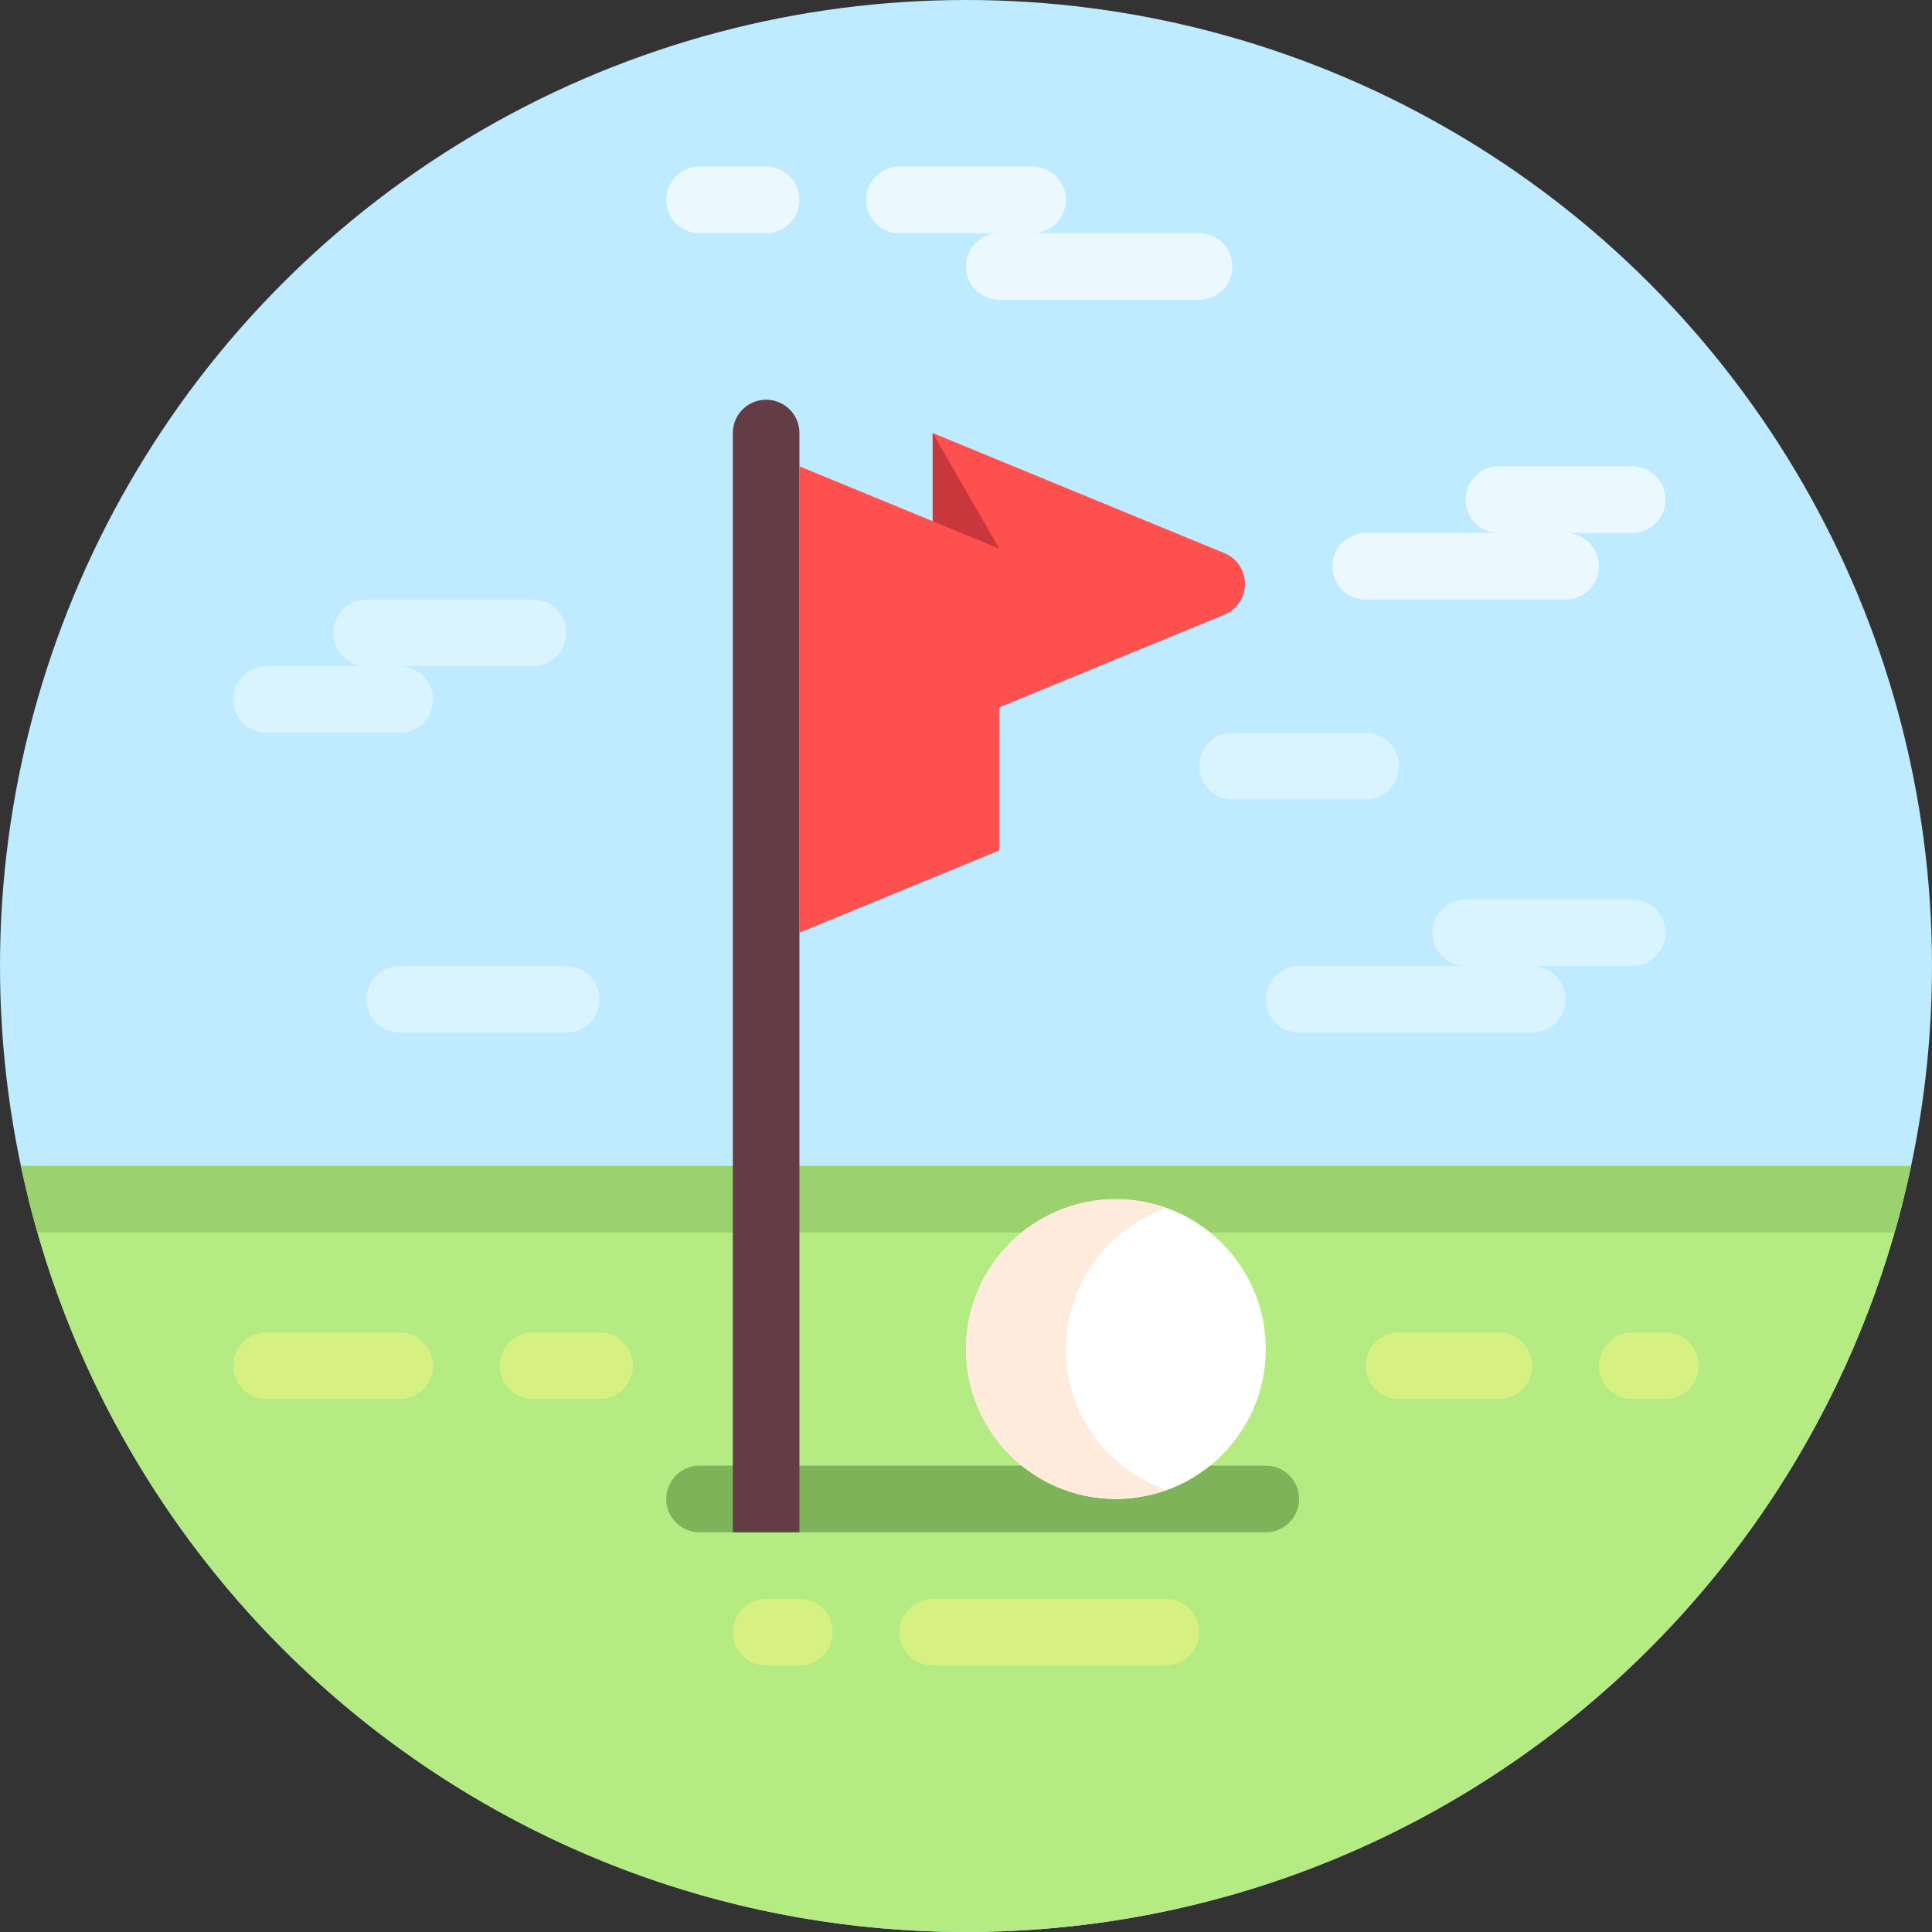 <?xml version="1.0" encoding="iso-8859-1"?>
<!-- Uploaded to: SVG Repo, www.svgrepo.com, Generator: SVG Repo Mixer Tools -->
<svg height="800px" width="800px" version="1.1" id="Layer_1" xmlns="http://www.w3.org/2000/svg" xmlns:xlink="http://www.w3.org/1999/xlink" 
	 viewBox="0 0 512 512" xml:space="preserve">
<rect x="0" y="0" width="512" height="512" fill="#333333" stroke="none"/>
<circle style="fill:#BEEBFF;" cx="256" cy="256" r="256"/>
<g>
	<path style="fill:#D9F3FF;" d="M105.931,194.207h-35.31c-4.875,0-8.828-3.953-8.828-8.828l0,0c0-4.875,3.953-8.828,8.828-8.828
		h35.31c4.875,0,8.828,3.953,8.828,8.828l0,0C114.759,190.254,110.806,194.207,105.931,194.207z"/>
	<path style="fill:#D9F3FF;" d="M141.241,176.552H97.103c-4.875,0-8.828-3.953-8.828-8.828l0,0c0-4.875,3.953-8.828,8.828-8.828
		h44.138c4.875,0,8.828,3.953,8.828,8.828l0,0C150.069,172.599,146.116,176.552,141.241,176.552z"/>
	<path style="fill:#D9F3FF;" d="M406.069,273.655h-61.793c-4.875,0-8.828-3.953-8.828-8.828l0,0c0-4.875,3.953-8.828,8.828-8.828
		h61.793c4.875,0,8.828,3.953,8.828,8.828l0,0C414.897,269.703,410.944,273.655,406.069,273.655z"/>
	<path style="fill:#D9F3FF;" d="M432.552,256h-44.138c-4.875,0-8.828-3.953-8.828-8.828l0,0c0-4.875,3.953-8.828,8.828-8.828h44.138
		c4.875,0,8.828,3.953,8.828,8.828l0,0C441.379,252.047,437.427,256,432.552,256z"/>
	<path style="fill:#D9F3FF;" d="M150.069,273.655h-44.138c-4.875,0-8.828-3.953-8.828-8.828l0,0c0-4.875,3.953-8.828,8.828-8.828
		h44.138c4.875,0,8.828,3.953,8.828,8.828l0,0C158.897,269.703,154.944,273.655,150.069,273.655z"/>
	<path style="fill:#D9F3FF;" d="M361.931,211.862h-35.31c-4.875,0-8.828-3.953-8.828-8.828l0,0c0-4.875,3.953-8.828,8.828-8.828
		h35.31c4.875,0,8.828,3.953,8.828,8.828l0,0C370.759,207.91,366.806,211.862,361.931,211.862z"/>
</g>
<path style="fill:#B4EB82;" d="M7.555,317.793C35.206,429.318,135.927,512,256,512s220.794-82.682,248.445-194.207H7.555z"/>
<path style="fill:#9BD26E;" d="M9.945,326.621h492.109c1.665-5.81,3.171-11.684,4.428-17.655H5.518
	C6.774,314.936,8.28,320.811,9.945,326.621z"/>
<path style="fill:#7DB45A;" d="M335.448,406.069H185.379c-4.875,0-8.828-3.953-8.828-8.828l0,0c0-4.875,3.953-8.828,8.828-8.828
	h150.069c4.875,0,8.828,3.953,8.828,8.828l0,0C344.276,402.116,340.323,406.069,335.448,406.069z"/>
<g>
	<path style="fill:#D7F082;" d="M158.897,370.759h-17.655c-4.875,0-8.828-3.953-8.828-8.828l0,0c0-4.875,3.953-8.828,8.828-8.828
		h17.655c4.875,0,8.828,3.953,8.828,8.828l0,0C167.724,366.806,163.772,370.759,158.897,370.759z"/>
	<path style="fill:#D7F082;" d="M441.379,370.759h-8.828c-4.875,0-8.828-3.953-8.828-8.828l0,0c0-4.875,3.953-8.828,8.828-8.828
		h8.828c4.875,0,8.828,3.953,8.828,8.828l0,0C450.207,366.806,446.254,370.759,441.379,370.759z"/>
	<path style="fill:#D7F082;" d="M397.241,370.759h-26.483c-4.875,0-8.828-3.953-8.828-8.828l0,0c0-4.875,3.953-8.828,8.828-8.828
		h26.483c4.875,0,8.828,3.953,8.828,8.828l0,0C406.069,366.806,402.116,370.759,397.241,370.759z"/>
	<path style="fill:#D7F082;" d="M308.966,441.379h-61.793c-4.875,0-8.828-3.953-8.828-8.828l0,0c0-4.875,3.953-8.828,8.828-8.828
		h61.793c4.875,0,8.828,3.953,8.828,8.828l0,0C317.793,437.427,313.841,441.379,308.966,441.379z"/>
	<path style="fill:#D7F082;" d="M211.862,441.379h-8.828c-4.875,0-8.828-3.953-8.828-8.828l0,0c0-4.875,3.953-8.828,8.828-8.828
		h8.828c4.875,0,8.828,3.953,8.828,8.828l0,0C220.69,437.427,216.737,441.379,211.862,441.379z"/>
	<path style="fill:#D7F082;" d="M105.931,370.759h-35.31c-4.875,0-8.828-3.953-8.828-8.828l0,0c0-4.875,3.953-8.828,8.828-8.828
		h35.31c4.875,0,8.828,3.953,8.828,8.828l0,0C114.759,366.806,110.806,370.759,105.931,370.759z"/>
</g>
<g>
	<path style="fill:#EBF9FF;" d="M273.655,61.793h-35.31c-4.875,0-8.828-3.953-8.828-8.828l0,0c0-4.875,3.953-8.828,8.828-8.828
		h35.31c4.875,0,8.828,3.953,8.828,8.828l0,0C282.483,57.841,278.53,61.793,273.655,61.793z"/>
	<path style="fill:#EBF9FF;" d="M203.034,61.793h-17.655c-4.875,0-8.828-3.953-8.828-8.828l0,0c0-4.875,3.953-8.828,8.828-8.828
		h17.655c4.875,0,8.828,3.953,8.828,8.828l0,0C211.862,57.841,207.91,61.793,203.034,61.793z"/>
	<path style="fill:#EBF9FF;" d="M317.793,79.448h-52.966c-4.875,0-8.828-3.953-8.828-8.828l0,0c0-4.875,3.953-8.828,8.828-8.828
		h52.966c4.875,0,8.828,3.953,8.828,8.828l0,0C326.621,75.496,322.668,79.448,317.793,79.448z"/>
	<path style="fill:#EBF9FF;" d="M414.897,158.897h-52.966c-4.875,0-8.828-3.953-8.828-8.828l0,0c0-4.875,3.953-8.828,8.828-8.828
		h52.966c4.875,0,8.828,3.953,8.828,8.828l0,0C423.724,154.944,419.772,158.897,414.897,158.897z"/>
	<path style="fill:#EBF9FF;" d="M432.552,141.241h-35.31c-4.875,0-8.828-3.953-8.828-8.828l0,0c0-4.875,3.953-8.828,8.828-8.828
		h35.31c4.875,0,8.828,3.953,8.828,8.828l0,0C441.379,137.289,437.427,141.241,432.552,141.241z"/>
</g>
<path style="fill:#643C46;" d="M203.034,105.931L203.034,105.931c-4.875,0-8.828,3.953-8.828,8.828v291.31h17.655v-291.31
	C211.862,109.884,207.91,105.931,203.034,105.931z"/>
<path style="fill:#FF5050;" d="M247.172,194.727l77.28-31.821c7.288-3.001,7.288-13.324,0-16.326l-77.28-31.821V194.727z"/>
<polygon style="fill:#C8373C;" points="247.172,114.759 264.828,145.396 247.172,150.069 "/>
<polygon style="fill:#FF5050;" points="264.828,145.396 211.862,123.586 211.862,247.172 264.828,225.363 "/>
<circle style="fill:#FFFFFF;" cx="295.724" cy="357.517" r="39.724"/>
<path style="fill:#FFEBDC;" d="M282.483,357.517c0-17.271,11.09-31.82,26.483-37.292c-4.161-1.479-8.574-2.432-13.241-2.432
	c-21.939,0-39.724,17.785-39.724,39.724s17.785,39.724,39.724,39.724c4.668,0,9.08-0.953,13.241-2.432
	C293.572,389.337,282.483,374.788,282.483,357.517z"/>
</svg>